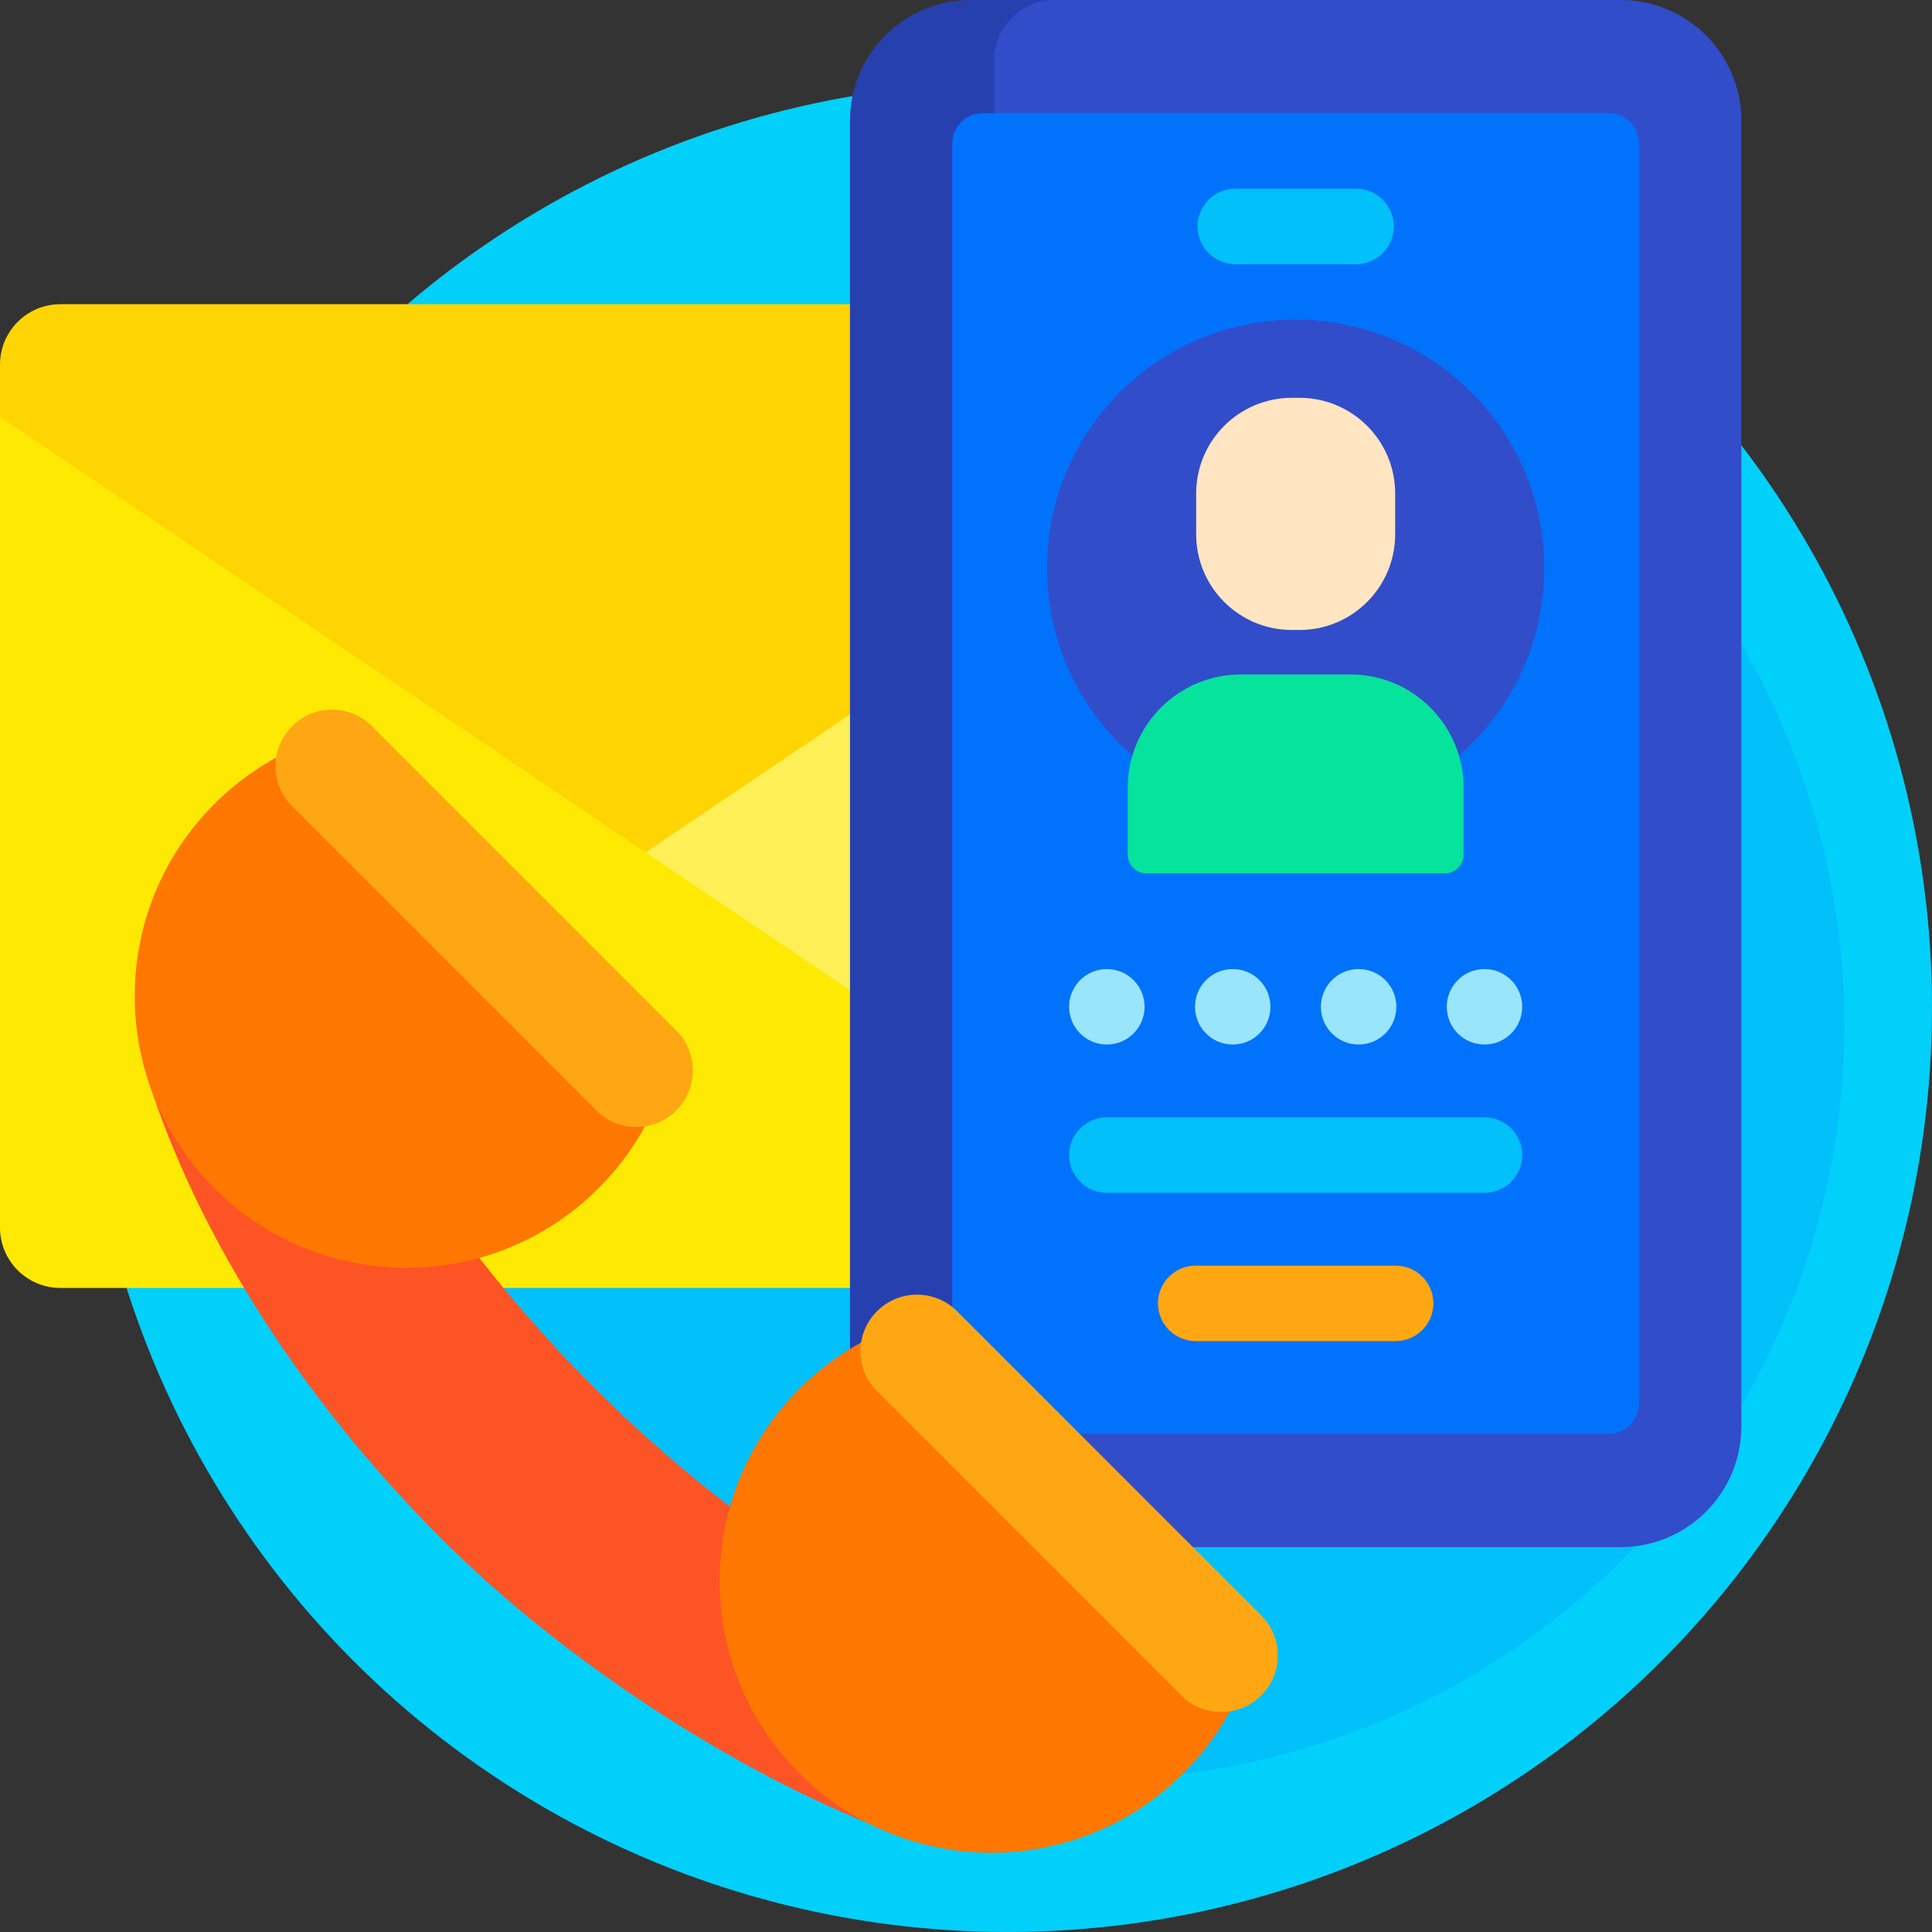 <svg xmlns="http://www.w3.org/2000/svg" id="Layer_1" viewBox="0 0 512 512"><rect x="0" y="0" width="512" height="512" fill="#333333" stroke="none"/><g><circle cx="267" cy="267" fill="#01d0fb" r="245"></circle><circle cx="288.775" cy="271.622" fill="#01c0fa" r="200"></circle><path d="m342.194 112.83v-16.214c0-8.837-7.163-16-16-16h-310.194c-8.837 0-16 7.163-16 16v16.214c0 71.738 58.155 129.894 129.894 129.894h82.406c71.738 0 129.894-58.155 129.894-129.894z" fill="#fed402"></path><path d="m156.925 235.438 156.925 105.88h28.344v-230.885z" fill="#fef056"></path><path d="m0 325.318v-214.885l342.194 230.885h-326.194c-8.837 0-16-7.163-16-16z" fill="#fee903"></path><path d="m281.007 410h-23.754c-17.673 0-32-14.327-32-32v-346c0-17.673 14.327-32 32-32h23.754c7.732 0 14 6.268 14 14v382c0 7.732-6.268 14-14 14z" fill="#2740b0"></path><path d="m429.478 410h-150.01c-8.837 0-16-7.163-16-16v-378c0-8.837 7.163-16 16-16h150.01c17.673 0 32 14.327 32 32v346c0 17.673-14.327 32-32 32z" fill="#314dc9"></path><path d="m426.366 380h-166c-4.418 0-8-3.582-8-8v-334c0-4.418 3.582-8 8-8h166c4.418 0 8 3.582 8 8v334c0 4.418-3.582 8-8 8z" fill="#0172fb"></path><path d="m359.366 70h-32c-5.523 0-10-4.477-10-10 0-5.523 4.477-10 10-10h32c5.523 0 10 4.477 10 10 0 5.523-4.478 10-10 10z" fill="#01c0fa"></path><path d="m293.325 296.106h100.081c5.523 0 10 4.477 10 10 0 5.523-4.477 10-10 10h-100.081c-5.523 0-10-4.477-10-10 0-5.522 4.477-10 10-10z" fill="#01c0fa"></path><g fill="#99e6fc"><path d="m393.406 256.809c5.523 0 10 4.477 10 10 0 5.523-4.477 10-10 10-5.523 0-10-4.477-10-10 0-5.523 4.477-10 10-10z"></path><path d="m360.046 256.809c5.523 0 10 4.477 10 10 0 5.523-4.477 10-10 10-5.523 0-10-4.477-10-10 0-5.523 4.477-10 10-10z"></path><path d="m326.685 256.809c5.523 0 10 4.477 10 10 0 5.523-4.477 10-10 10-5.523 0-10-4.477-10-10 0-5.523 4.478-10 10-10z"></path><path d="m293.325 256.809c5.523 0 10 4.477 10 10 0 5.523-4.477 10-10 10-5.523 0-10-4.477-10-10 0-5.523 4.477-10 10-10z"></path></g><circle cx="343.366" cy="150.574" fill="#314dc9" r="65.872"></circle><path d="m342.359 166.951h2.013c14.007 0 25.362-11.355 25.362-25.362v-10.802c0-14.007-11.355-25.362-25.362-25.362h-2.013c-14.007 0-25.362 11.355-25.362 25.362v10.802c0 14.007 11.355 25.362 25.362 25.362z" fill="#ffe5c2"></path><path d="m303.873 231.469h78.986c2.761 0 5-2.239 5-5v-17.737c0-16.569-13.431-30-30-30h-28.986c-16.569 0-30 13.431-30 30v17.737c0 2.762 2.238 5 5 5z" fill="#05e39c"></path><path d="m369.859 355.404h-52.986c-5.523 0-10-4.477-10-10 0-5.523 4.477-10 10-10h52.986c5.523 0 10 4.477 10 10 0 5.523-4.477 10-10 10z" fill="#fea713"></path><path d="m45.348 259.909c-6.873 6.873-9.088 16.986-6.114 26.24 12.816 39.882 39.27 83.132 77.651 121.514 33.279 33.279 77.48 61 112.706 75.286 9.63 3.905 13.387-1.613 20.735-8.961l.999-.999c12.523-12.523 9.17-33.714-6.694-41.59-29.635-14.712-59.82-36.326-87.488-63.994-31.466-31.466-55.103-66.188-69.661-99.654-7.278-16.734-29.231-20.745-42.134-7.842z" fill="#fd5426"></path><path d="m76.553 199.044c-7.147 3.427-13.844 8.103-19.767 14.025-28.118 28.118-28.118 73.706 0 101.823 28.118 28.118 73.706 28.118 101.823 0 5.923-5.923 10.598-12.621 14.025-19.767z" fill="#fe7701"></path><path d="m231.575 354.066c-7.147 3.427-13.844 8.103-19.767 14.025-28.118 28.118-28.118 73.706 0 101.823 28.118 28.118 73.706 28.118 101.823 0 5.923-5.923 10.598-12.621 14.025-19.767z" fill="#fe7701"></path><path d="m179.215 294.287c-5.858 5.858-15.355 5.858-21.213 0l-80.61-80.61c-5.858-5.858-5.858-15.355 0-21.213 5.858-5.858 15.355-5.858 21.213 0l80.61 80.61c5.858 5.858 5.858 15.355 0 21.213z" fill="#fea713"></path><path d="m334.237 449.309c-5.858 5.858-15.355 5.858-21.213 0l-80.61-80.61c-5.858-5.858-5.858-15.355 0-21.213 5.858-5.858 15.355-5.858 21.213 0l80.61 80.61c5.858 5.857 5.858 15.355 0 21.213z" fill="#fea713"></path></g><g></g><g></g><g></g><g></g><g></g><g></g><g></g><g></g><g></g><g></g><g></g><g></g><g></g><g></g><g></g></svg>